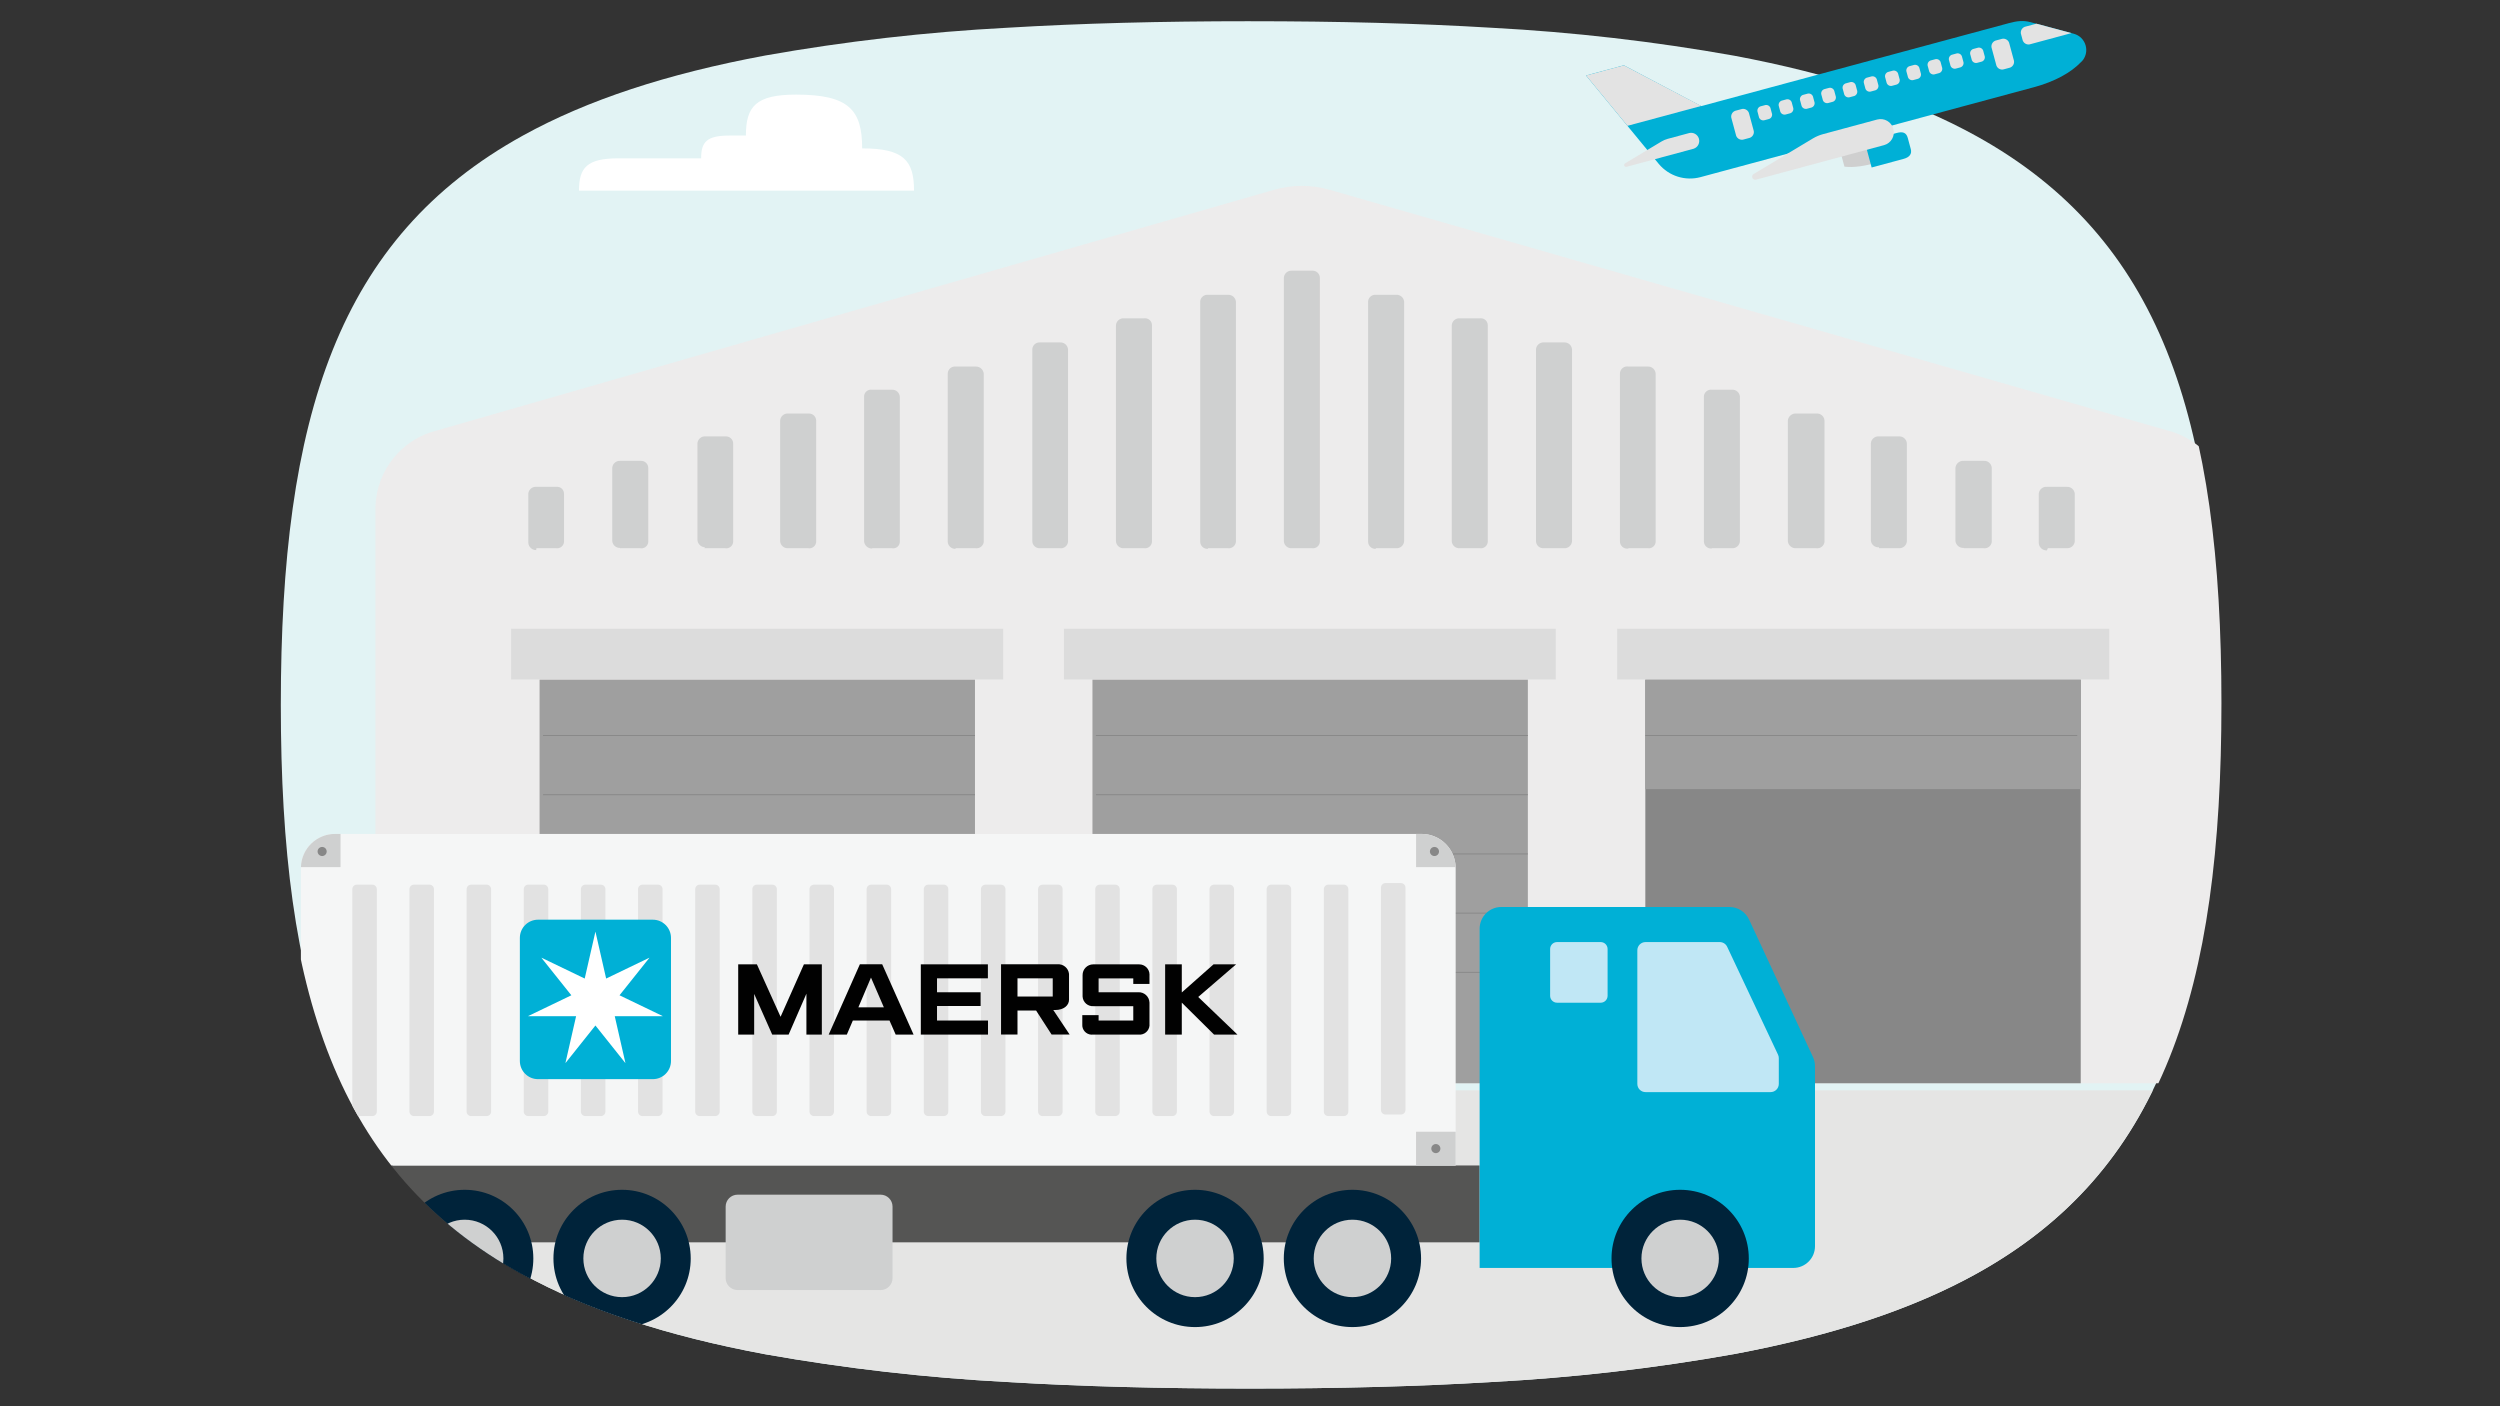 <?xml version="1.0" encoding="UTF-8"?>
<svg id="Layer_1" data-name="Layer 1" xmlns="http://www.w3.org/2000/svg" xmlns:xlink="http://www.w3.org/1999/xlink" viewBox="0 0 720 405">
  <rect x="0" y="0" width="720" height="405" fill="#333333" stroke="none"/>
  <defs>
    <style>
      .cls-1, .cls-2 {
        fill: none;
      }

      .cls-3 {
        clip-path: url(#clippath);
      }

      .cls-4 {
        fill: #010101;
      }

      .cls-5 {
        fill: #00b0d6;
      }

      .cls-6 {
        fill: #00233a;
      }

      .cls-7 {
        fill: #f5f6f6;
      }

      .cls-8 {
        fill: #e3e3e3;
      }

      .cls-9 {
        fill: #edecec;
      }

      .cls-10 {
        fill: #fff;
      }

      .cls-11 {
        fill: #e5e5e4;
      }

      .cls-12 {
        fill: #e2f3f4;
      }

      .cls-13 {
        fill: #e2e2e2;
      }

      .cls-14 {
        fill: #9f9f9f;
      }

      .cls-15 {
        fill: #b5e1df;
      }

      .cls-16 {
        fill: #c0e7f5;
      }

      .cls-17 {
        fill: #cfcfcf;
      }

      .cls-18 {
        fill: #cfd0d0;
      }

      .cls-19 {
        fill: #dcdcdc;
      }

      .cls-20 {
        fill: #878787;
      }

      .cls-21 {
        fill: #555554;
      }

      .cls-22 {
        clip-path: url(#clippath-1);
      }

      .cls-2 {
        stroke: #878787;
        stroke-miterlimit: 10;
        stroke-width: .26px;
      }
    </style>
    <clipPath id="clippath">
      <path class="cls-1" d="m290.056,6.979c-23.455,1.238-46.815,3.914-69.946,8.018-28.335,5.275-51.371,12.844-69.939,23.097-53.411,29.473-69.946,81.136-69.946,164.406,0,83.285,16.535,134.943,69.946,164.416,18.567,10.241,41.603,17.81,69.939,23.085,23.132,4.103,46.491,6.782,69.946,8.02,21.242,1.277,44.503,1.88,69.944,1.88s48.69-.603,69.944-1.892c23.458-1.245,46.817-3.939,69.944-8.067,28.326-5.309,51.364-12.915,69.944-23.203,53.244-29.509,69.944-81.121,69.944-164.24,0-83.109-16.7-134.733-69.944-164.227-14.996-8.564-41.008-17.612-69.944-23.215-23.127-4.128-46.486-6.819-69.944-8.067-21.254-1.287-44.503-1.892-69.944-1.892s-48.702.605-69.944,1.88"/>
    </clipPath>
    <clipPath id="clippath-1">
      <path class="cls-1" d="m290.165,7.989c-23.395,1.235-46.694,3.904-69.766,7.997-28.262,5.261-51.239,12.811-69.759,23.038-53.273,29.397-69.766,80.927-69.766,163.984,0,83.071,16.493,134.596,69.766,163.994,18.52,10.215,41.496,17.764,69.759,23.026,23.072,4.093,46.372,6.765,69.766,8,21.187,1.274,44.389,1.875,69.764,1.875s48.565-.601,69.764-1.887c23.397-1.242,46.697-3.929,69.764-8.046,28.253-5.296,51.232-12.882,69.764-23.143,53.107-29.434,69.764-80.912,69.764-163.817,0-82.895-16.657-134.386-69.764-163.805-14.958-8.542-40.902-17.566-69.764-23.155-23.067-4.117-46.367-6.802-69.764-8.046-21.199-1.283-44.389-1.887-69.764-1.887s-48.577.604-69.764,1.875"/>
    </clipPath>
  </defs>
  <g class="cls-3">
    <g>
      <g>
        <path class="cls-12" d="m359.929,6.114c25.375,0,48.565.601,69.764,1.887,23.397,1.242,46.699,3.929,69.764,8.044,28.253,5.298,51.232,12.884,69.764,23.158,53.107,29.419,69.764,80.91,69.764,163.805,0,82.905-16.657,134.384-69.764,163.817-18.532,10.261-41.511,17.845-69.764,23.143-23.065,4.115-46.367,6.804-69.764,8.046-21.199,1.286-44.389,1.887-69.764,1.887s-48.577-.601-69.764-1.875c-23.395-1.235-46.694-3.907-69.764-8-28.265-5.261-51.242-12.811-69.761-23.026-53.276-29.397-69.766-80.925-69.766-163.993,0-83.059,16.491-134.587,69.766-163.984,18.52-10.227,41.497-17.777,69.761-23.035,23.07-4.095,46.369-6.765,69.764-7.999,21.187-1.274,44.389-1.875,69.764-1.875"/>
        <g class="cls-22">
          <rect class="cls-11" x="73.837" y="314.023" width="588.43" height="91.327"/>
        </g>
        <path class="cls-10" d="m248.301,42.735c11.953,0,14.94,3.486,14.94,12.173h-96.491c0-6.648,2.286-9.315,11.432-9.315h23.744c0-4.675,1.606-6.55,8.039-6.55h4.853c0-8.418,2.892-11.794,14.476-11.794,15.205,0,19.006,4.432,19.006,15.486"/>
      </g>
      <g id="Layer_2" data-name="Layer 2">
        <g id="Layer_1-2" data-name="Layer 1-2">
          <g id="market">
            <path class="cls-9" d="m108.127,311.973v-165.993c.296-10.61,7.706-19.688,18.043-22.102l240.689-69.194c5.273-1.536,10.875-1.536,16.148,0l240.87,69.194c10.301,2.47,17.685,11.515,18.043,22.102v165.993H108.127Z"/>
            <rect class="cls-20" x="473.852" y="195.688" width="125.397" height="116.285"/>
            <rect class="cls-14" x="473.852" y="195.688" width="125.397" height="31.575"/>
            <rect class="cls-19" x="465.733" y="181.073" width="141.725" height="14.615"/>
            <rect class="cls-14" x="314.626" y="195.688" width="125.397" height="116.285"/>
            <rect class="cls-19" x="306.416" y="181.073" width="141.635" height="14.615"/>
            <rect class="cls-14" x="155.399" y="195.688" width="125.397" height="116.285"/>
            <rect class="cls-19" x="147.19" y="181.073" width="141.725" height="14.615"/>
            <path class="cls-18" d="m589.776,157.888h5.503c1.163.052,2.159-.824,2.255-1.985v-13.712c-.096-1.16-1.092-2.037-2.255-1.985h-5.774c-1.191-.103-2.241.778-2.344,1.97l-.001.015v14.254c.096,1.21,1.133,2.127,2.346,2.075"/>
            <path class="cls-18" d="m565.599,157.888h5.683c1.135.158,2.183-.634,2.341-1.769.002-.012.003-.023.005-.035v-21.381c-.096-1.16-1.092-2.037-2.255-1.985h-5.774c-1.215-.106-2.294.773-2.436,1.985h0v21.11c.142,1.211,1.221,2.091,2.436,1.985h0"/>
            <path class="cls-18" d="m541.151,157.888h5.774c1.163.052,2.159-.824,2.255-1.985v-27.966c.052-1.163-.824-2.159-1.985-2.255h-6.044c-1.191-.103-2.241.778-2.344,1.97l-.001.015v27.966c.095,1.192,1.139,2.081,2.331,1.986.005-0.0.01-.001.015-.001"/>
            <path class="cls-18" d="m517.245,157.888h5.864c1.135.158,2.183-.634,2.341-1.769.002-.012.003-.023.005-.035v-35.003c-.095-1.192-1.139-2.081-2.331-1.986-.005 0-.01.001-.015.001h-5.774c-1.215-.106-2.294.773-2.436,1.985h0v34.822c.142,1.211,1.221,2.091,2.436,1.985h0"/>
            <path class="cls-18" d="m493.068,157.888h5.683c1.191.103,2.241-.778,2.344-1.97l.001-.015v-41.679c-.095-1.192-1.139-2.081-2.331-1.986-.005 0-.01.001-.015.001h-5.683c-1.135-.158-2.183.634-2.341,1.769-.002.012-.003.023-.005.035v41.859c-.001,1.146.927,2.076,2.073,2.077.031 0.0.061-.001.092-.002h0"/>
            <path class="cls-18" d="m468.981,157.888h5.593c1.085.153,2.089-.603,2.242-1.688.005-.039.01-.077.013-.116v-48.445c-.049-1.195-1.057-2.124-2.252-2.075-.001 0-.003 0-.004 0h-5.593c-1.128-.2-2.205.553-2.405,1.681-.018.1-.028.202-.031.303h0v48.445c.032,1.145.987,2.048,2.133,2.016.102-.003.203-.013.303-.031h0"/>
            <path class="cls-18" d="m444.713,157.888h5.683c1.191.103,2.241-.778,2.344-1.97l.001-.015v-55.301c-.095-1.192-1.139-2.081-2.331-1.986-.005 0-.01.001-.015.001h-5.683c-1.165-.106-2.204.733-2.346,1.894h0v55.301c-.001,1.146.927,2.076,2.073,2.077.031 0.0.061-.001.092-.002h0"/>
            <path class="cls-18" d="m420.446,157.888h5.774c1.085.153,2.089-.603,2.242-1.688.005-.039.01-.077.013-.116v-62.428c.005-1.096-.88-1.988-1.976-1.993-.063-0-.126.002-.189.008h-5.864c-1.191-.103-2.241.778-2.344,1.97-0.0.005-.001.01-.001.015v62.247c.095,1.192,1.139,2.081,2.331,1.986.005-0.0.01-.001.015-.001"/>
            <path class="cls-18" d="m396.269,157.888h5.774c1.191.103,2.241-.778,2.344-1.97l.001-.015v-69.013c-.095-1.192-1.139-2.081-2.331-1.986-.005 0-.01.001-.015.001h-5.774c-1.116-.106-2.114.692-2.255,1.804v69.374c.049,1.145,1.016,2.034,2.161,1.985.001-0.0.003-0.0.004-0h0"/>
            <path class="cls-18" d="m372.092,157.888h5.774c1.085.153,2.089-.603,2.242-1.688.005-.039.01-.077.013-.116v-76.05c.004-1.146-.921-2.078-2.067-2.083-.063-0-.126.002-.188.008h-5.774c-1.192-.101-2.239.784-2.339,1.975-.003.033-.005.066-.006.099h0v75.869c.095,1.192,1.139,2.081,2.331,1.986.005-0.0.01-.001.015-.001"/>
            <path class="cls-18" d="m347.914,157.888h5.683c1.135.158,2.183-.634,2.341-1.769.002-.012.003-.023.005-.035v-69.194c-.096-1.16-1.092-2.037-2.255-1.985h-5.774c-1.116-.106-2.114.692-2.255,1.804v69.374c.049,1.145,1.016,2.034,2.161,1.985.001-0.0.003-0.0.004-0h0"/>
            <path class="cls-18" d="m323.737,157.888h5.774c1.085.153,2.089-.603,2.242-1.688.005-.039.01-.077.013-.116v-62.428c.005-1.096-.88-1.988-1.976-1.993-.063-0-.126.002-.189.008h-5.864c-1.191-.103-2.241.778-2.344,1.97-0.0.005-.001.01-.001.015v62.247c.095,1.192,1.139,2.081,2.331,1.986.005-0.0.01-.001.015-.001"/>
            <path class="cls-18" d="m299.56,157.888h5.683c1.135.158,2.183-.634,2.341-1.769.002-.012.003-.023.005-.035v-55.481c-.096-1.16-1.092-2.037-2.255-1.985h-5.774c-1.141-.104-2.15.738-2.254,1.879-0.0.005-.001.01-.001.016h0v55.301c-.001,1.146.927,2.076,2.073,2.077.031 0.0.061-.001.092-.002h0"/>
            <path class="cls-18" d="m275.202,157.888h5.774c1.135.158,2.183-.634,2.341-1.769.002-.012.003-.023.005-.035v-48.445c-.096-1.21-1.133-2.127-2.346-2.075h-5.774c-1.142-.1-2.148.745-2.247,1.887-.005.063-.008.125-.008.188h0v48.445c.096,1.16,1.092,2.037,2.255,1.985"/>
            <path class="cls-18" d="m251.206,157.888h5.683c1.027.2,2.022-.471,2.221-1.498.02-.101.031-.203.034-.306v-41.859c-.096-1.16-1.092-2.037-2.255-1.985h-5.774c-1.085-.153-2.089.603-2.242,1.688-.005.039-.01.077-.013.116v41.859c.094,1.175,1.077,2.079,2.255,2.075h0"/>
            <path class="cls-18" d="m227.028,157.888h5.683c1.077.202,2.115-.507,2.317-1.584.014-.073.023-.146.029-.22v-35.003c-.049-1.145-1.016-2.034-2.161-1.985-.001 0-.003 0-.004 0h-5.864c-1.191-.103-2.241.778-2.344,1.97-0.0.005-.001.01-.001.015v34.822c.095,1.192,1.139,2.081,2.331,1.986.005-0.0.01-.001.015-.001"/>
            <path class="cls-18" d="m202.851,157.888h5.954c1.077.202,2.115-.507,2.317-1.584.014-.073.023-.146.029-.22v-28.147c.101-1.141-.743-2.149-1.884-2.25-.093-.008-.187-.01-.281-.006h-5.774c-1.165-.106-2.204.733-2.346,1.894h0v27.966c.091,1.141,1.022,2.033,2.165,2.075h0"/>
            <path class="cls-18" d="m178.584,157.888h5.774c1.077.202,2.115-.507,2.317-1.584.014-.073.023-.146.029-.22v-21.381c-.049-1.145-1.016-2.034-2.161-1.985-.001 0-.003 0-.004 0h-5.954c-1.163-.052-2.159.824-2.255,1.985v21.11c.096,1.16,1.092,2.037,2.255,1.985"/>
            <path class="cls-18" d="m154.497,157.888h5.683c1.085.153,2.089-.603,2.242-1.688.005-.039.01-.077.013-.116v-13.893c.005-1.096-.88-1.988-1.976-1.993-.063-0-.126.002-.189.008h-5.774c-1.165-.106-2.204.733-2.346,1.894h0v14.254c.094,1.175,1.077,2.079,2.255,2.075h0"/>
            <line class="cls-2" x1="598.256" y1="211.836" x2="473.852" y2="211.836"/>
            <line class="cls-2" x1="440.022" y1="211.836" x2="315.618" y2="211.836"/>
            <line class="cls-2" x1="440.022" y1="228.886" x2="315.618" y2="228.886"/>
            <line class="cls-2" x1="440.022" y1="245.937" x2="315.618" y2="245.937"/>
            <line class="cls-2" x1="440.022" y1="262.987" x2="315.618" y2="262.987"/>
            <line class="cls-2" x1="440.022" y1="280.037" x2="315.618" y2="280.037"/>
            <line class="cls-2" x1="280.796" y1="211.836" x2="156.391" y2="211.836"/>
            <line class="cls-2" x1="280.796" y1="228.886" x2="156.391" y2="228.886"/>
            <line class="cls-2" x1="280.796" y1="245.937" x2="156.391" y2="245.937"/>
            <line class="cls-2" x1="280.796" y1="262.987" x2="156.391" y2="262.987"/>
            <line class="cls-2" x1="280.796" y1="280.037" x2="156.391" y2="280.037"/>
          </g>
        </g>
      </g>
      <g>
        <path class="cls-15" d="m170.013,323.707h129.068c11.361-.019,20.557-9.244,20.536-20.604v-34.13c.009-11.354-9.182-20.566-20.536-20.585h-129.068c-11.351.019-20.543,9.232-20.536,20.585v34.123c-.024,11.361,9.168,20.588,20.529,20.611h.007"/>
        <rect class="cls-21" x="86.657" y="335.653" width="339.476" height="22.148"/>
        <path class="cls-5" d="m516.466,365.166c3.453,0,6.255-2.802,6.255-6.255v-51.849c0-.909-.199-1.809-.583-2.634l-18.402-39.596c-1.026-2.21-3.237-3.621-5.672-3.621h-65.68c-3.453,0-6.252,2.802-6.252,6.255v97.7h90.334Z"/>
        <path class="cls-16" d="m448.43,271.317h12.569c1.099,0,1.989.893,1.989,1.994v13.476c0,1.101-.89,1.994-1.989,1.994h-12.569c-1.099,0-1.992-.893-1.992-1.992v-13.48c0-1.099.89-1.992,1.992-1.992"/>
        <path class="cls-6" d="m153.601,362.427c.002,10.916-8.846,19.771-19.766,19.773-10.918.002-19.771-8.846-19.773-19.764-.002-10.918,8.846-19.773,19.764-19.775h.002c10.918.002,19.766,8.85,19.773,19.766"/>
        <path class="cls-18" d="m144.981,362.427c0,6.16-4.99,11.152-11.15,11.152s-11.152-4.99-11.155-11.15c0-6.16,4.992-11.152,11.152-11.155,6.16,0,11.15,4.99,11.152,11.15v.002"/>
        <path class="cls-6" d="m198.929,362.427c.002,10.916-8.846,19.771-19.766,19.773-10.916.002-19.768-8.846-19.771-19.764-.005-10.918,8.843-19.773,19.761-19.775h.002c10.918.002,19.768,8.85,19.773,19.766"/>
        <path class="cls-18" d="m190.31,362.427c0,6.16-4.99,11.152-11.15,11.152s-11.152-4.99-11.152-11.15c-.002-6.16,4.99-11.152,11.15-11.155,6.16,0,11.152,4.99,11.152,11.15v.002"/>
        <path class="cls-6" d="m363.941,362.427c.002,10.916-8.846,19.771-19.764,19.773-10.918.002-19.771-8.846-19.773-19.764-.002-10.918,8.846-19.773,19.761-19.775h.005c10.918.002,19.766,8.85,19.771,19.766"/>
        <path class="cls-18" d="m355.321,362.427c.002,6.16-4.99,11.152-11.15,11.152s-11.152-4.99-11.152-11.15,4.99-11.152,11.15-11.155h.002c6.158,0,11.15,4.99,11.15,11.15v.002"/>
        <path class="cls-6" d="m409.27,362.427c.005,10.916-8.843,19.771-19.764,19.773-10.918.002-19.771-8.846-19.773-19.764s8.846-19.773,19.764-19.775h.002c10.918.002,19.766,8.85,19.771,19.766"/>
        <path class="cls-18" d="m400.652,362.427c0,6.16-4.992,11.152-11.152,11.152-6.158,0-11.152-4.99-11.152-11.15s4.99-11.152,11.15-11.155h.002c6.158,0,11.15,4.99,11.152,11.15v.002"/>
        <path class="cls-6" d="m503.655,362.427c.002,10.916-8.846,19.771-19.766,19.773-10.915.002-19.768-8.846-19.771-19.764-.002-10.918,8.846-19.773,19.761-19.775h.005c10.915.002,19.766,8.85,19.771,19.766"/>
        <path class="cls-18" d="m495.035,362.427c.002,6.16-4.99,11.152-11.15,11.152s-11.152-4.99-11.152-11.15,4.99-11.152,11.15-11.155h.002c6.158,0,11.15,4.99,11.15,11.15v.002"/>
        <path class="cls-18" d="m212.427,344.064h41.185c1.897,0,3.439,1.539,3.439,3.439v20.592c0,1.899-1.542,3.441-3.439,3.441h-41.185c-1.899,0-3.439-1.542-3.439-3.441v-20.592c0-1.899,1.539-3.439,3.439-3.439"/>
        <path class="cls-16" d="m509.932,314.529h-36.017c-1.307,0-2.364-1.056-2.364-2.361v-38.487c0-1.305,1.056-2.364,2.364-2.364h21.372c.914,0,1.748.53,2.136,1.355l14.646,31.065c.149.317.225.661.225,1.009v7.422c0,1.305-1.056,2.361-2.361,2.361"/>
        <path class="cls-7" d="m419.231,250.011v85.64H86.656v-85.64c-.002-.09.002-.182.012-.275.14-5.326,4.502-9.57,9.831-9.566h312.892c5.329-.005,9.691,4.239,9.828,9.566.012.092.014.185.012.275"/>
        <rect class="cls-18" x="86.657" y="325.943" width="11.413" height="9.71"/>
        <path class="cls-20" d="m92.362,329.486h0c.725,0,1.312.587,1.312,1.312,0,.722-.587,1.31-1.312,1.31s-1.31-.587-1.31-1.31c0-.725.585-1.312,1.31-1.312"/>
        <path class="cls-18" d="m98.071,240.171v9.566h-11.401c.137-5.326,4.5-9.57,9.828-9.566h1.573Z"/>
        <path class="cls-20" d="m92.776,243.92h0c.725,0,1.31.585,1.31,1.31,0,.722-.585,1.31-1.31,1.31s-1.312-.587-1.312-1.31c0-.725.587-1.31,1.312-1.31"/>
        <rect class="cls-18" x="407.817" y="325.943" width="11.413" height="9.71"/>
        <path class="cls-20" d="m413.525,329.486h0c.725,0,1.31.587,1.31,1.312,0,.722-.585,1.31-1.31,1.31s-1.312-.587-1.312-1.31c0-.725.587-1.312,1.312-1.312"/>
        <path class="cls-18" d="m407.831,240.171v9.566h11.399c-.135-5.326-4.497-9.57-9.826-9.566h-1.573Z"/>
        <path class="cls-20" d="m413.125,246.54h0c-.725,0-1.312-.587-1.312-1.312,0-.722.587-1.307,1.312-1.307s1.312.585,1.312,1.307c0,.725-.587,1.312-1.312,1.312"/>
        <path class="cls-13" d="m102.768,254.78h4.452c.72,0,1.305.583,1.305,1.305v64.041c0,.72-.585,1.305-1.305,1.305h-4.452c-.722,0-1.305-.585-1.305-1.305v-64.041c0-.722.583-1.305,1.305-1.305"/>
        <path class="cls-13" d="m119.226,254.78h4.452c.722,0,1.305.583,1.305,1.305v64.041c0,.72-.583,1.305-1.305,1.305h-4.452c-.72,0-1.305-.585-1.305-1.305v-64.041c0-.722.585-1.305,1.305-1.305"/>
        <path class="cls-13" d="m135.684,254.78h4.455c.72,0,1.303.583,1.303,1.305v64.041c0,.72-.583,1.305-1.303,1.305h-4.455c-.72,0-1.303-.585-1.303-1.305v-64.041c0-.722.583-1.305,1.303-1.305"/>
        <path class="cls-13" d="m152.142,254.78h4.455c.72,0,1.305.583,1.305,1.305v64.041c0,.72-.585,1.305-1.305,1.305h-4.455c-.72,0-1.303-.585-1.303-1.305v-64.041c0-.722.583-1.305,1.303-1.305"/>
        <path class="cls-13" d="m168.602,254.78h4.452c.722,0,1.305.583,1.305,1.305v64.041c0,.72-.583,1.305-1.305,1.305h-4.452c-.722,0-1.305-.585-1.305-1.305v-64.041c0-.722.583-1.305,1.305-1.305"/>
        <path class="cls-13" d="m185.06,254.78h4.455c.72,0,1.303.583,1.303,1.305v64.041c0,.72-.583,1.305-1.303,1.305h-4.455c-.72,0-1.305-.585-1.305-1.305v-64.041c0-.722.585-1.305,1.305-1.305"/>
        <path class="cls-13" d="m201.518,254.78h4.455c.72,0,1.303.583,1.303,1.305v64.041c0,.72-.583,1.305-1.303,1.305h-4.455c-.72,0-1.303-.585-1.303-1.305v-64.041c0-.722.583-1.305,1.303-1.305"/>
        <path class="cls-13" d="m217.978,254.78h4.452c.72,0,1.305.583,1.305,1.305v64.041c0,.72-.585,1.305-1.305,1.305h-4.452c-.722,0-1.305-.585-1.305-1.305v-64.041c0-.722.583-1.305,1.305-1.305"/>
        <path class="cls-13" d="m234.436,254.78h4.455c.72,0,1.303.583,1.303,1.305v64.041c0,.72-.583,1.305-1.303,1.305h-4.455c-.72,0-1.305-.585-1.305-1.305v-64.041c0-.722.585-1.305,1.305-1.305"/>
        <path class="cls-13" d="m250.893,254.78h4.455c.72,0,1.303.583,1.303,1.305v64.041c0,.72-.583,1.305-1.303,1.305h-4.455c-.72,0-1.303-.585-1.303-1.305v-64.041c0-.722.583-1.305,1.303-1.305"/>
        <path class="cls-13" d="m267.354,254.78h4.452c.72,0,1.305.583,1.305,1.305v64.041c0,.72-.585,1.305-1.305,1.305h-4.452c-.722,0-1.305-.585-1.305-1.305v-64.041c0-.722.583-1.305,1.305-1.305"/>
        <path class="cls-13" d="m283.812,254.78h4.452c.722,0,1.305.583,1.305,1.305v64.041c0,.72-.583,1.305-1.305,1.305h-4.452c-.72,0-1.305-.585-1.305-1.305v-64.041c0-.722.585-1.305,1.305-1.305"/>
        <path class="cls-13" d="m300.27,254.78h4.455c.72,0,1.303.583,1.303,1.305v64.041c0,.72-.583,1.305-1.303,1.305h-4.455c-.72,0-1.303-.585-1.303-1.305v-64.041c0-.722.583-1.305,1.303-1.305"/>
        <path class="cls-13" d="m316.728,254.78h4.455c.72,0,1.305.583,1.305,1.305v64.041c0,.72-.585,1.305-1.305,1.305h-4.455c-.72,0-1.303-.585-1.303-1.305v-64.041c0-.722.583-1.305,1.303-1.305"/>
        <path class="cls-13" d="m333.188,254.78h4.452c.722,0,1.305.583,1.305,1.305v64.041c0,.72-.583,1.305-1.305,1.305h-4.452c-.72,0-1.305-.585-1.305-1.305v-64.041c0-.722.585-1.305,1.305-1.305"/>
        <path class="cls-13" d="m349.646,254.78h4.455c.72,0,1.303.583,1.303,1.305v64.041c0,.72-.583,1.305-1.303,1.305h-4.455c-.72,0-1.305-.585-1.305-1.305v-64.041c0-.722.585-1.305,1.305-1.305"/>
        <path class="cls-13" d="m366.103,254.78h4.455c.72,0,1.303.583,1.303,1.305v64.041c0,.72-.583,1.305-1.303,1.305h-4.455c-.72,0-1.303-.585-1.303-1.305v-64.041c0-.722.583-1.305,1.303-1.305"/>
        <path class="cls-13" d="m382.564,254.78h4.452c.72,0,1.305.583,1.305,1.305v64.041c0,.72-.585,1.305-1.305,1.305h-4.452c-.722,0-1.305-.585-1.305-1.305v-64.041c0-.722.583-1.305,1.305-1.305"/>
        <path class="cls-13" d="m399.022,254.325h4.455c.72,0,1.303.585,1.303,1.305v64.044c0,.718-.583,1.303-1.303,1.303h-4.455c-.72,0-1.305-.585-1.305-1.303v-64.044c0-.72.585-1.305,1.305-1.305"/>
        <polygon class="cls-4" points="212.601 297.956 212.601 277.728 217.984 277.728 224.807 292.838 231.528 277.728 236.689 277.728 236.689 297.956 232.246 297.956 232.246 286.188 227.125 297.956 222.393 297.956 217.2 286.247 217.2 297.956 212.601 297.956"/>
        <path class="cls-4" d="m243.89,297.959h-5.224l8.976-20.242h6.432l9.037,20.242h-5.158l-1.774-4.04h-10.563l-1.727,4.04Zm10.665-7.839l-3.713-8.58-3.633,8.58h7.347Z"/>
        <polygon class="cls-4" points="265.194 297.956 265.194 277.728 284.512 277.728 284.512 281.761 269.859 281.761 269.859 285.78 282.423 285.78 282.423 289.735 269.859 289.735 269.859 293.906 284.545 293.906 284.545 297.956 265.194 297.956"/>
        <path class="cls-4" d="m288.302,297.949v-20.232h16.166c1.71-.175,3.235,1.066,3.41,2.773.021.206.024.412.002.618v6.804c0,1.558-1.381,2.977-4.066,2.977h-.464l4.703,7.06h-5.194l-4.462-6.915h-5.362v6.915h-4.734Zm4.734-10.942h10.151v-5.239h-10.151v5.239Z"/>
        <path class="cls-4" d="m316.397,297.965h-1.601c-1.513.189-2.894-.886-3.086-2.401-.021-.187-.026-.379-.009-.568v-2.638h4.696v1.563h9.985v-4.145h-11.456c-1.618.116-3.02-1.104-3.136-2.721-.005-.069-.007-.137-.007-.206v-6.015c-.014-1.698,1.352-3.086,3.05-3.1.04,0,.083,0,.126.002h13.097c1.641-.019,2.989,1.303,3.003,2.944.002.095-.002.192-.009.287v2.413h-4.668v-1.601h-9.985v3.986h11.425c1.71-.076,3.155,1.25,3.228,2.96.005.102.005.204,0,.306v5.772c.175,1.57-.957,2.986-2.527,3.162-.201.024-.405.024-.609.002h-11.517Z"/>
        <polygon class="cls-4" points="335.561 297.965 335.561 277.735 340.356 277.735 340.356 285.823 349.493 277.735 355.987 277.735 345.086 287.128 356.383 297.965 349.652 297.965 340.356 288.76 340.356 297.965 335.561 297.965"/>
        <path class="cls-5" d="m193.247,305.565c-.002,2.889-2.345,5.232-5.236,5.232h-33.052c-2.892.002-5.236-2.34-5.239-5.232v-35.456c-.002-2.892,2.342-5.239,5.236-5.239h33.054c2.894.002,5.236,2.349,5.236,5.239v35.456Z"/>
        <polygon class="cls-10" points="178.422 286.644 187.007 275.873 186.983 275.84 174.569 281.822 171.504 268.384 171.464 268.384 168.397 281.822 155.98 275.84 155.954 275.873 164.546 286.644 152.129 292.619 152.143 292.659 165.917 292.659 162.855 306.097 162.893 306.116 171.48 295.343 180.07 306.116 180.11 306.09 177.046 292.659 190.825 292.659 190.834 292.619 178.422 286.644"/>
      </g>
    </g>
  </g>
  <g>
    <path class="cls-5" d="m600.671,13.127c-.444-1.655-1.736-2.948-3.39-3.4l-12.581-3.365c-1.957-.507-3.668-.364-6.101.292l-88.643,23.907-22.287-11.759-10.897,2.939,20.937,25.448c2.929,3.526,7.645,5.019,12.068,3.816l95.942-25.876c6.004-1.619,10.669-4.175,13.597-7.231.189-.167.365-.351.528-.547l.04-.052c.89-1.196,1.182-2.736.786-4.173"/>
    <path class="cls-17" d="m538.461,41.397l1.508,5.591c-2.837.765-5.892,1.344-8.772,1.012l-.874-3.239c2.81-2.035,8.137-3.364,8.137-3.364"/>
    <path class="cls-5" d="m539.035,48.238l9.231-2.49c1.658-.447,2.415-1.422,2.044-2.796l-.865-3.206c-.423-1.569-1.431-1.925-3.19-1.451l-9.231,2.49,2.01,7.453Z"/>
    <path class="cls-8" d="m567.885,17.305c.254.665.996,1.004,1.665.762l1.015-.274c.702-.127,1.171-.793,1.058-1.496l-.472-1.751c-.257-.667-.997-1.006-1.667-.761l-1.015.274c-.7.125-1.172.791-1.056,1.495l.472,1.751Z"/>
    <path class="cls-8" d="m574.967,18.897c.347.902,1.35,1.361,2.258,1.033l1.374-.371c.95-.173,1.586-1.075,1.433-2.028l-1.416-5.249c-.347-.903-1.35-1.363-2.259-1.035l-1.374.371c-.95.173-1.586,1.075-1.432,2.03l1.416,5.249Z"/>
    <path class="cls-8" d="m586.486,6.819l-3.359.906c-.902.347-1.36,1.352-1.032,2.26l.371,1.374c.173.948,1.075,1.586,2.028,1.433l12.093-3.262"/>
    <path class="cls-8" d="m500.017,39.112c.347.902,1.352,1.36,2.258,1.033l1.38-.372c.95-.173,1.588-1.075,1.435-2.029l-1.416-5.249c-.347-.903-1.352-1.362-2.261-1.034l-1.38.372c-.948.173-1.586,1.075-1.432,2.03l1.416,5.249Z"/>
    <path class="cls-8" d="m561.754,18.959c.254.665.996,1.004,1.665.762l1.015-.274c.702-.127,1.171-.793,1.058-1.496l-.472-1.751c-.257-.667-.997-1.006-1.667-.761l-1.015.274c-.7.125-1.172.791-1.056,1.495l.472,1.751Z"/>
    <path class="cls-8" d="m555.628,20.611c.254.663.991,1.001,1.659.763l1.016-.274c.7-.127,1.171-.793,1.056-1.495l-.472-1.751c-.255-.667-.997-1.006-1.665-.762l-1.016.274c-.7.125-1.172.791-1.056,1.495l.478,1.749Z"/>
    <path class="cls-8" d="m549.504,22.262c.254.663.991,1.001,1.659.763l1.015-.274c.7-.127,1.171-.793,1.056-1.495l-.472-1.751c-.255-.667-.997-1.006-1.665-.762l-1.015.274c-.697.128-1.165.793-1.05,1.494l.472,1.751Z"/>
    <path class="cls-8" d="m543.373,23.916c.254.665.996,1.004,1.665.762l1.015-.274c.702-.127,1.171-.793,1.058-1.496l-.472-1.751c-.257-.667-.997-1.006-1.667-.761l-1.015.274c-.7.125-1.172.791-1.056,1.495l.472,1.751Z"/>
    <path class="cls-8" d="m537.247,25.568c.254.665.996,1.004,1.665.762l1.015-.274c.699-.13,1.167-.794,1.052-1.494l-.472-1.751c-.254-.663-.992-1.003-1.661-.763l-1.015.274c-.7.125-1.172.791-1.056,1.495l.472,1.751Z"/>
    <path class="cls-8" d="m531.148,27.213c.254.665.996,1.004,1.665.762l1.015-.274c.702-.127,1.171-.793,1.058-1.496l-.472-1.751c-.257-.667-.997-1.006-1.667-.761l-1.015.274c-.7.125-1.172.791-1.056,1.495l.472,1.751Z"/>
    <path class="cls-8" d="m524.99,28.874c.254.665.996,1.004,1.667.761l1.013-.273c.702-.127,1.171-.793,1.058-1.496l-.472-1.751c-.257-.667-.997-1.006-1.667-.761l-1.013.273c-.702.125-1.173.791-1.058,1.496l.472,1.751Z"/>
    <path class="cls-8" d="m518.866,30.526c.254.663.991,1.001,1.659.763l1.015-.274c.7-.127,1.173-.793,1.056-1.495l-.472-1.751c-.253-.668-.997-1.006-1.665-.762l-1.015.274c-.697.128-1.165.793-1.05,1.494l.472,1.751Z"/>
    <path class="cls-8" d="m512.735,32.179c.254.665.996,1.004,1.665.762l1.015-.274c.702-.127,1.171-.793,1.058-1.496l-.472-1.751c-.257-.667-.997-1.006-1.667-.761l-1.015.274c-.7.125-1.172.791-1.056,1.495l.472,1.751Z"/>
    <path class="cls-8" d="m506.603,33.833c.254.665.996,1.004,1.665.762l1.02-.275c.705-.124,1.179-.793,1.062-1.497l-.472-1.751c-.252-.664-.988-1.004-1.657-.764l-1.02.275c-.704.126-1.173.791-1.058,1.496l.461,1.754Z"/>
    <path class="cls-8" d="m540.611,34.429l-15.56,4.197c-1.031.28-2.021.699-2.941,1.247l-17.083,10.25c-.416.264-.545.815-.283,1.233.207.328.597.486.972.393l36.883-9.947c2.037-.547,3.243-2.641,2.696-4.678-.549-2.037-2.643-3.243-4.678-2.696l-.006.002Z"/>
    <path class="cls-8" d="m486.535,38.306l-6.219,1.677c-.64.173-1.252.431-1.819.774l-10.473,6.287c-.261.153-.349.488-.196.749.126.215.382.318.621.251l19.315-5.209c1.233-.403,1.905-1.731,1.501-2.965-.374-1.141-1.547-1.817-2.724-1.566l-.008.002Z"/>
    <polygon class="cls-8" points="489.944 30.512 468.708 36.239 456.775 21.748 467.67 18.809 489.944 30.512"/>
  </g>
</svg>